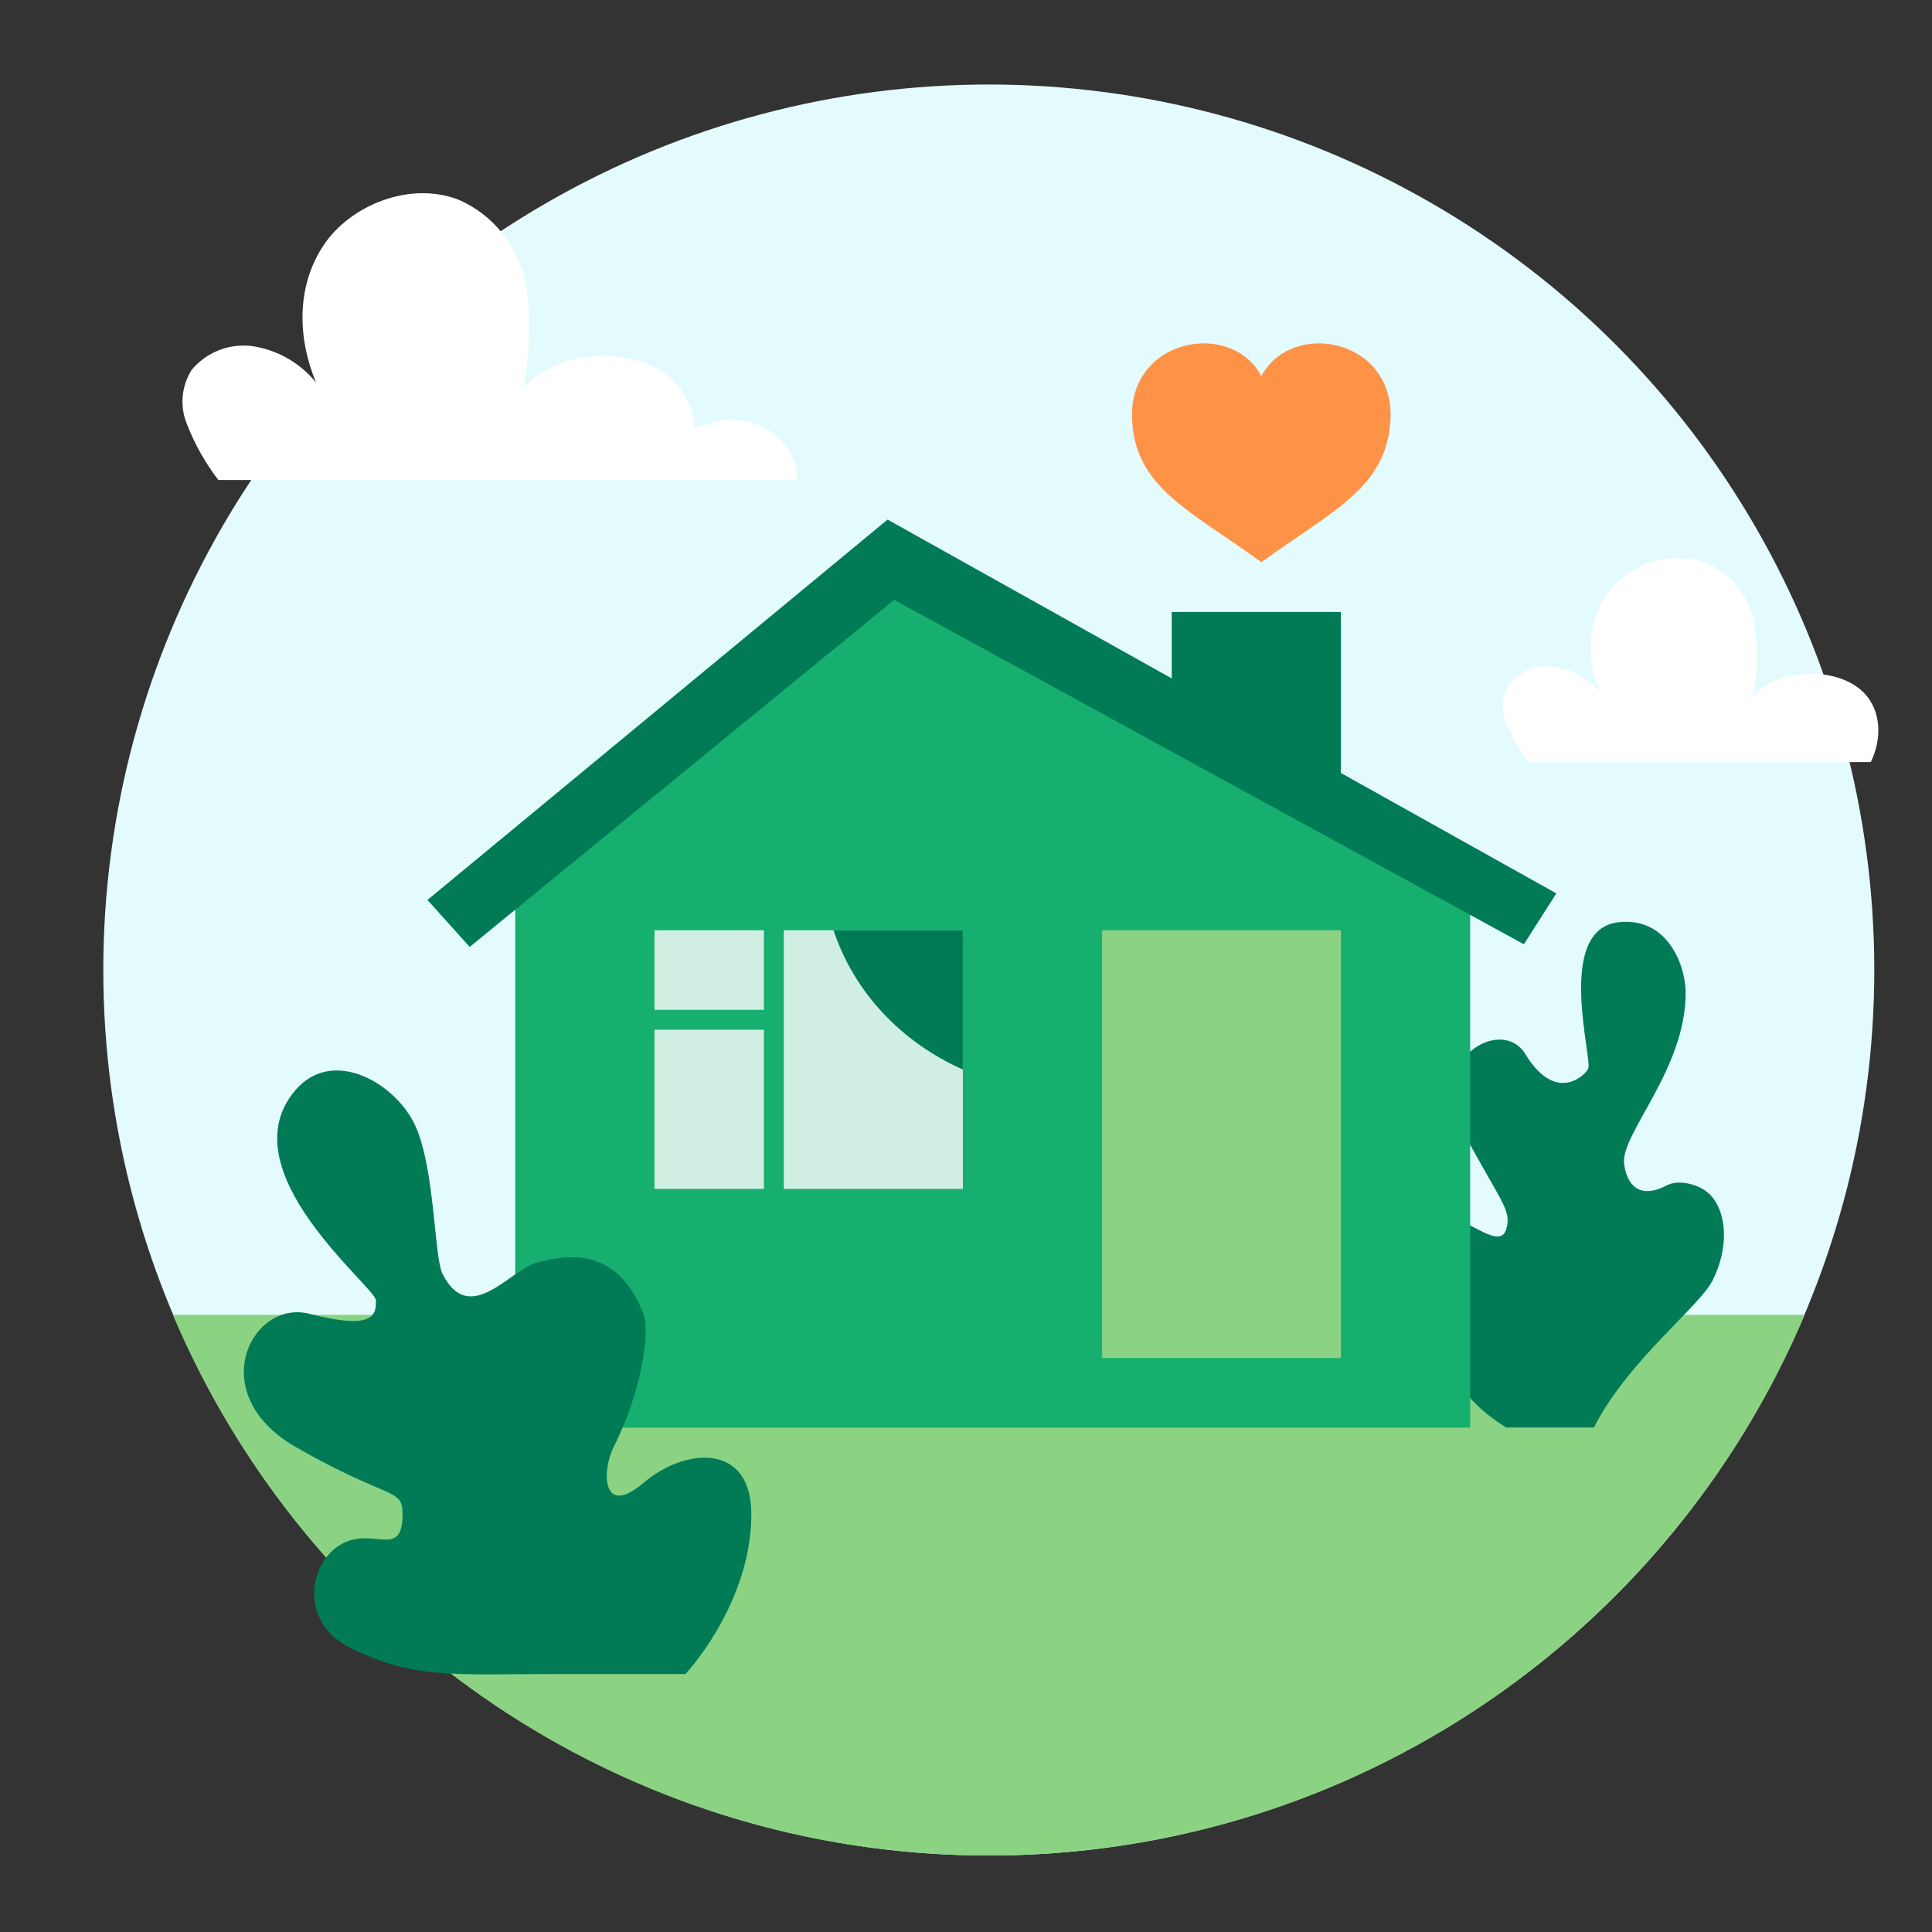 <svg width="120" height="120" viewBox="0 0 120 120" fill="none" xmlns="http://www.w3.org/2000/svg">
<rect x="0" y="0" width="120" height="120" fill="#333333" stroke="none"/>
<ellipse cx="61.416" cy="60.25" rx="55" ry="55" fill="#E3FBFD"/>
<path d="M112.091 81.667C103.74 101.403 84.195 115.25 61.417 115.25C38.638 115.25 19.094 101.403 10.742 81.667C61.417 81.667 68.333 81.667 112.091 81.667Z" fill="#8BD383"/>
<path d="M106.352 79.566C105.527 81.174 101.088 84.55 98.999 88.667L93.55 88.667C89.834 86.334 89.71 83.901 88.556 80.884C87.554 78.264 88.108 75.1 90.034 75.569C91.396 75.9 93.174 77.58 93.55 76.366C93.921 75.168 93.243 74.714 90.858 70.258C88.474 65.801 93.275 63.064 94.733 65.459C96.556 68.453 98.303 66.938 98.636 66.407C98.969 65.876 96.541 57.739 100.528 57.282C103.52 56.938 104.687 59.876 104.697 61.65C104.722 66.384 100.659 70.436 100.875 72.263C101.023 73.508 101.756 74.567 103.559 73.609C104.202 73.268 105.626 73.485 106.334 74.332C107.29 75.476 107.357 77.607 106.352 79.566Z" fill="#007B56"/>
<path d="M91.316 88.673H32.002V53.411L54.941 33.066L91.316 53.411V88.673Z" fill="#16AF6F"/>
<path d="M83.284 57.78H68.455V84.348H83.284V57.78Z" fill="#8BD383"/>
<path opacity="0.8" d="M47.448 63.959H40.651V73.844H47.448V63.959Z" fill="white"/>
<path opacity="0.8" d="M47.448 57.78H40.651V62.723H47.448V57.78Z" fill="white"/>
<path opacity="0.8" d="M59.805 57.78H48.684V73.845H59.805V57.78Z" fill="white"/>
<path d="M51.773 57.78C52.393 59.658 53.426 61.397 54.809 62.886C56.191 64.375 57.893 65.582 59.805 66.43V57.78H51.773Z" fill="#007B56"/>
<path d="M26.55 55.898L55.129 32.272L96.667 55.491L94.651 58.65L55.541 37.258L29.173 58.815L26.55 55.898Z" fill="#007B56"/>
<path d="M83.283 38.009H72.78V42.334L83.283 48.513V38.009Z" fill="#007B56"/>
<path d="M78.345 23.362C76.457 19.814 70.072 21.025 70.315 26.063C70.52 30.319 73.936 31.707 78.345 34.92C82.754 31.707 86.132 30.319 86.365 26.063C86.619 21.025 80.234 19.814 78.345 23.362Z" fill="#FE9247"/>
<path d="M49.438 29.813H13.561C12.751 28.756 12.094 27.588 11.61 26.343C11.384 25.795 11.295 25.201 11.349 24.61C11.403 24.02 11.598 23.451 11.919 22.955C12.403 22.383 13.028 21.951 13.73 21.703C14.431 21.454 15.186 21.398 15.916 21.54C17.371 21.815 18.685 22.599 19.628 23.756C18.473 20.977 18.404 17.788 20.089 15.246C21.775 12.704 25.526 11.225 28.525 12.422C29.564 12.88 30.478 13.584 31.191 14.476C31.904 15.367 32.395 16.42 32.623 17.545C33.109 19.696 32.825 21.924 32.541 24.108C34.34 21.956 38.186 21.515 40.749 22.866C41.438 23.225 42.021 23.761 42.441 24.421C42.861 25.08 43.103 25.84 43.142 26.625C47.834 24.62 49.917 28.802 49.438 29.813Z" fill="white"/>
<path d="M33.271 78.445C35.876 77.707 38.481 77.842 39.969 81.602C40.353 82.571 39.969 86.198 38.109 89.889C37.385 91.325 37.364 94.317 39.969 92.103C42.574 89.889 46.657 89.604 46.667 94.034C46.676 98.463 44.062 102.322 42.574 103.979H34.098C28.311 103.979 25.665 104.311 21.696 102.322C18.388 100.664 19.215 96.52 21.696 95.691C23.45 95.105 25.003 96.654 25.003 94.034C25.003 92.376 24.175 93.205 18.388 89.889C12.6 86.574 15.633 80.679 19.215 81.602C23.35 82.667 23.35 81.602 23.35 80.773C23.35 79.944 14 72.667 18.388 67.667C20.728 65 24.667 67.333 25.83 69.998C27.024 72.735 26.96 78.067 27.483 79.115C29.137 82.43 31.681 78.896 33.271 78.445Z" fill="#007B56"/>
<path d="M116.198 47.333H94.964C94.372 46.577 93.89 45.742 93.534 44.852C93.37 44.462 93.305 44.039 93.345 43.618C93.384 43.198 93.526 42.793 93.76 42.439C94.116 42.032 94.574 41.725 95.088 41.549C95.603 41.372 96.155 41.333 96.69 41.435C97.756 41.629 98.72 42.186 99.413 43.01C98.952 42.053 98.741 40.996 98.8 39.937C98.859 38.879 99.187 37.851 99.752 36.95C100.428 36.005 101.394 35.299 102.507 34.937C103.62 34.575 104.821 34.577 105.933 34.941C106.696 35.267 107.368 35.77 107.891 36.408C108.414 37.047 108.774 37.801 108.938 38.606C109.203 40.156 109.182 41.741 108.876 43.283C110.2 41.751 113.017 41.422 114.906 42.396C116.794 43.37 117.058 45.566 116.198 47.333Z" fill="white"/>
</svg>
